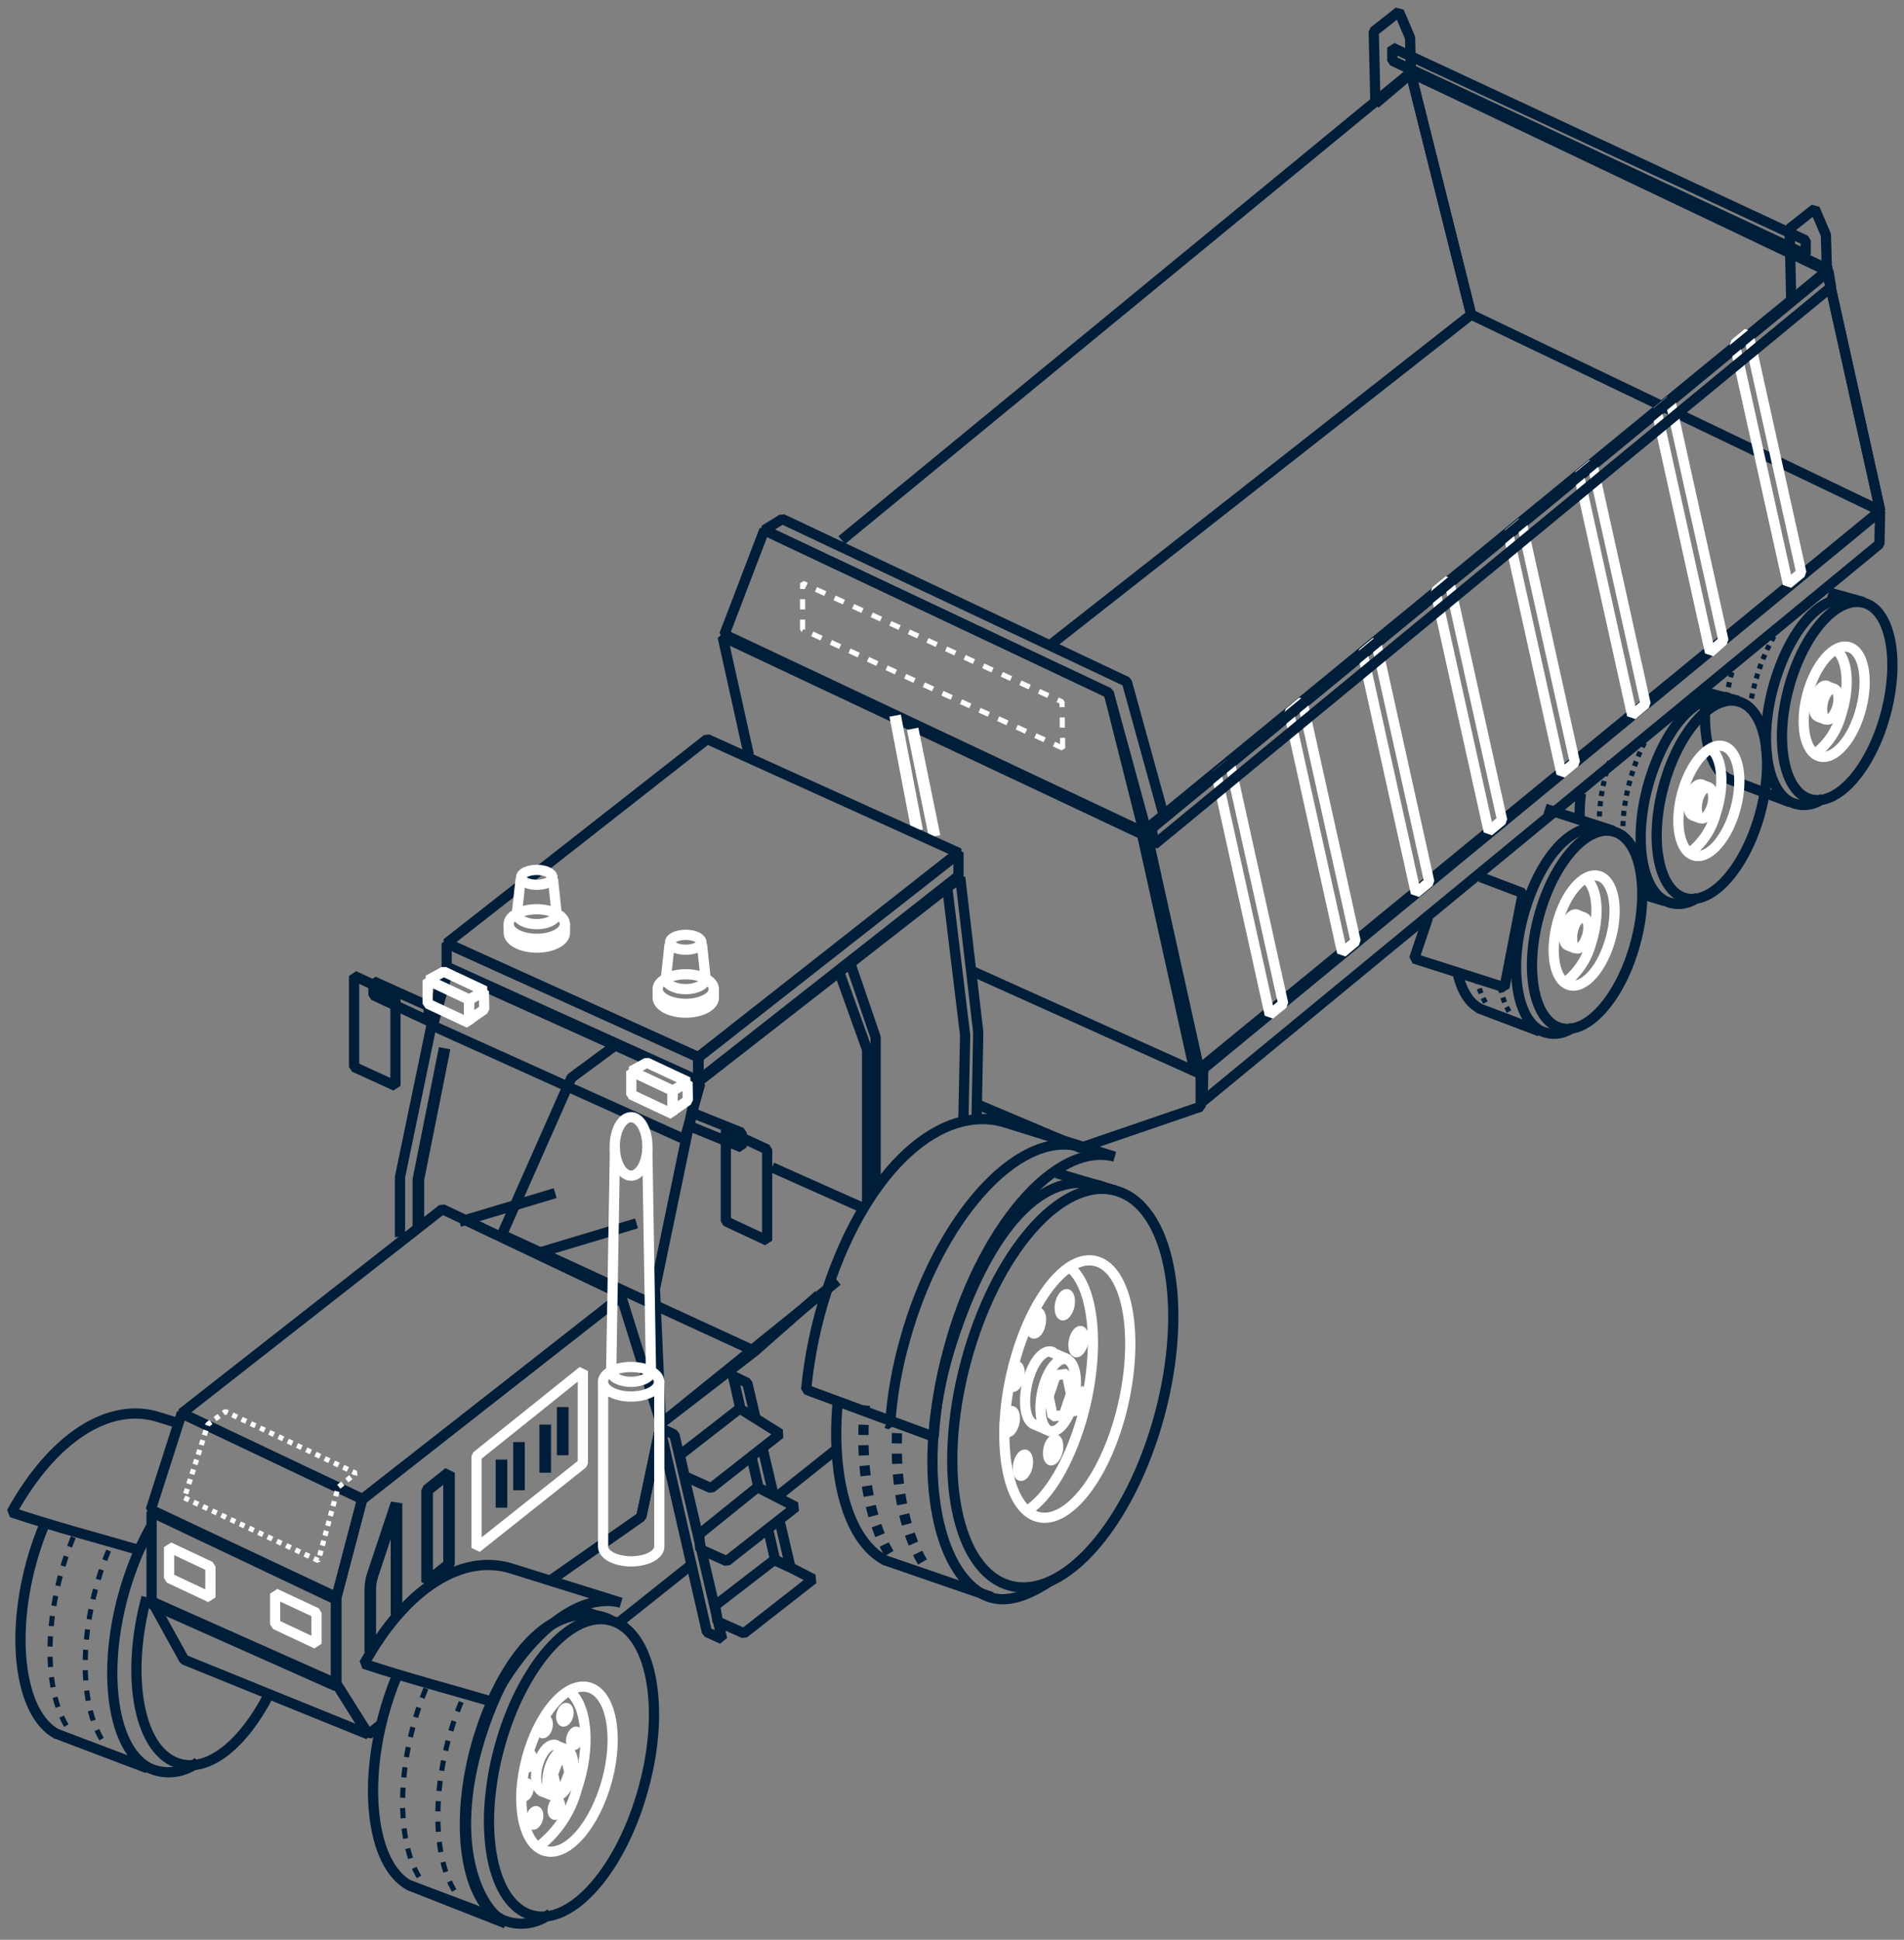 <svg width="164" height="167" viewBox="0 0 164 167" fill="none" xmlns="http://www.w3.org/2000/svg">
<rect x="0" y="0" width="164" height="167" fill="#808080" stroke="none"/>
<path d="M157.272 59.036L158.067 59.342" stroke="white" stroke-width="0.88" stroke-linejoin="bevel"/>
<path d="M156.497 61.667L157.282 61.964" stroke="white" stroke-width="0.88" stroke-linejoin="bevel"/>
<path d="M148.87 67.055L154.162 69.064" stroke="#001E39" stroke-width="0.88" stroke-linejoin="bevel"/>
<path d="M162.421 61.457C163.675 56.768 162.832 52.472 160.507 51.888C158.182 51.304 155.321 54.567 154.067 59.247C152.814 63.926 153.665 68.222 155.981 68.816C158.297 69.409 161.167 66.136 162.421 61.457Z" stroke="#001E39" stroke-width="0.88" stroke-linejoin="bevel"/>
<path d="M157.071 68.701C156.674 69.023 156.193 69.226 155.685 69.285C155.176 69.344 154.662 69.258 154.201 69.036C151.981 67.84 151.445 63.017 153.004 58.261C154.564 53.505 157.358 50.807 159.894 51.687" stroke="#001E39" stroke-width="0.88" stroke-linejoin="bevel"/>
<path d="M148.947 67.103C147.223 66.174 146.509 63.062 147.007 59.5M157.5 51L160.535 51.84" stroke="#001E39" stroke-width="0.88" stroke-linejoin="bevel"/>
<path d="M150.717 61C150.857 59.962 151.102 58.888 151.454 57.821C151.943 56.349 152.577 55.052 153.285 54" stroke="#001E39" stroke-width="0.44" stroke-linejoin="bevel" stroke-dasharray="0.44 0.44"/>
<path d="M149.435 57.036C149.051 58.202 148.794 59.376 148.66 60.5" stroke="#001E39" stroke-width="0.44" stroke-linejoin="bevel" stroke-dasharray="0.44 0.44"/>
<path d="M160.296 61.026C160.985 58.423 160.507 56.041 159.234 55.706C157.961 55.371 156.363 57.208 155.674 59.801C154.985 62.395 155.464 64.787 156.746 65.122C158.028 65.457 159.617 63.629 160.296 61.026Z" stroke="white" stroke-width="0.88" stroke-linejoin="bevel"/>
<path d="M158.115 55.907C159.177 56.701 159.368 59.151 158.574 61.562C158.226 62.874 157.456 64.034 156.383 64.864" stroke="white" stroke-width="0.88" stroke-linejoin="bevel"/>
<path d="M156.545 61.677C156.21 61.486 156.124 60.72 156.364 60.031C156.603 59.342 157.072 58.864 157.426 59.074" stroke="white" stroke-width="0.88" stroke-linejoin="bevel"/>
<path d="M158.277 60.797C158.468 60.069 158.334 59.4 157.971 59.304C157.607 59.208 157.167 59.725 157.014 60.452C156.861 61.179 156.956 61.849 157.31 61.945C157.664 62.041 158.076 61.524 158.277 60.797Z" stroke="white" stroke-width="0.88" stroke-linejoin="bevel"/>
<path d="M146.479 67.514L147.273 67.821" stroke="white" stroke-width="0.88" stroke-linejoin="bevel"/>
<path d="M145.703 70.165L146.488 70.461" stroke="white" stroke-width="0.88" stroke-linejoin="bevel"/>
<path d="M141.501 77L143.369 77.571" stroke="#001E39" stroke-width="0.88" stroke-linejoin="bevel"/>
<path d="M151.627 69.954C152.881 65.275 152.039 60.979 149.713 60.385C147.388 59.792 144.527 63.065 143.273 67.754C142.02 72.442 142.871 76.729 145.187 77.323C147.503 77.916 150.374 74.634 151.627 69.954Z" stroke="#001E39" stroke-width="0.88" stroke-linejoin="bevel"/>
<path d="M146.277 77.217C145.88 77.539 145.399 77.742 144.891 77.801C144.382 77.861 143.868 77.774 143.407 77.552C141.187 76.356 140.651 71.533 142.211 66.777C143.77 62.022 146.564 59.323 149.1 60.203" stroke="#001E39" stroke-width="0.88" stroke-linejoin="bevel"/>
<path d="M146.5 59.5L149.741 60.337M136.062 70.5C136.045 69.808 136.08 69.076 136.171 68.32" stroke="#001E39" stroke-width="0.88" stroke-linejoin="bevel"/>
<path d="M139.785 72C139.731 70.264 140.013 68.278 140.661 66.318C141.004 65.283 141.419 64.336 141.882 63.5" stroke="#001E39" stroke-width="0.44" stroke-linejoin="bevel" stroke-dasharray="0.44 0.44"/>
<path d="M138.642 65.543C137.989 67.501 137.705 69.485 137.757 71.219" stroke="#001E39" stroke-width="0.44" stroke-linejoin="bevel" stroke-dasharray="0.44 0.44"/>
<path d="M149.502 69.562C150.191 66.959 149.713 64.586 148.44 64.242C147.167 63.897 145.569 65.744 144.88 68.347C144.191 70.949 144.67 73.323 145.952 73.657C147.234 73.992 148.823 72.126 149.502 69.562Z" stroke="white" stroke-width="0.88" stroke-linejoin="bevel"/>
<path d="M147.321 64.414C148.383 65.208 148.574 67.648 147.78 70.059C147.434 71.379 146.664 72.549 145.589 73.39" stroke="white" stroke-width="0.88" stroke-linejoin="bevel"/>
<path d="M145.751 70.175C145.416 69.993 145.33 69.218 145.57 68.529C145.809 67.84 146.278 67.361 146.632 67.572" stroke="white" stroke-width="0.88" stroke-linejoin="bevel"/>
<path d="M147.483 69.294C147.674 68.567 147.54 67.897 147.177 67.802C146.813 67.706 146.373 68.222 146.22 68.95C146.067 69.677 146.162 70.356 146.516 70.452C146.871 70.548 147.282 70.031 147.483 69.294Z" stroke="white" stroke-width="0.88" stroke-linejoin="bevel"/>
<path d="M135.732 78.72L136.517 79.016" stroke="white" stroke-width="0.88" stroke-linejoin="bevel"/>
<path d="M134.957 81.361L135.742 81.667" stroke="white" stroke-width="0.88" stroke-linejoin="bevel"/>
<path d="M127.321 86.786L132.623 88.796" stroke="#001E39" stroke-width="0.88" stroke-linejoin="bevel"/>
<path d="M140.88 81.15C142.134 76.471 141.282 72.174 138.966 71.581C136.651 70.988 133.79 74.26 132.536 78.939C131.282 83.619 132.125 87.915 134.45 88.508C136.775 89.102 139.627 85.829 140.88 81.15Z" stroke="#001E39" stroke-width="0.88" stroke-linejoin="bevel"/>
<path d="M135.55 88.394C135.154 88.718 134.673 88.922 134.164 88.981C133.655 89.041 133.14 88.953 132.679 88.729C130.459 87.533 129.923 82.71 131.474 77.954C133.024 73.198 135.828 70.519 138.421 71.38" stroke="#001E39" stroke-width="0.88" stroke-linejoin="bevel"/>
<path d="M127.397 86.786C126.443 86.27 125.799 85.081 125.5 83.514M133.091 69.619L138.986 71.533" stroke="#001E39" stroke-width="0.88" stroke-linejoin="bevel"/>
<path d="M129.982 87.083C129.615 86.479 129.351 85.709 129.195 84.824" stroke="#001E39" stroke-width="0.44" stroke-linejoin="bevel" stroke-dasharray="0.44 0.44"/>
<path d="M127.953 86.308C127.583 85.691 127.318 84.904 127.163 84" stroke="#001E39" stroke-width="0.44" stroke-linejoin="bevel" stroke-dasharray="0.44 0.44"/>
<path d="M138.757 80.719C139.446 78.126 138.967 75.744 137.685 75.409C136.403 75.074 134.814 76.901 134.135 79.504C133.456 82.107 133.924 84.48 135.207 84.815C136.489 85.15 138.068 83.322 138.757 80.719Z" stroke="white" stroke-width="0.88" stroke-linejoin="bevel"/>
<path d="M136.565 75.61C137.627 76.404 137.819 78.844 137.034 81.255C136.677 82.568 135.905 83.729 134.833 84.566" stroke="white" stroke-width="0.88" stroke-linejoin="bevel"/>
<path d="M134.996 81.37C134.661 81.188 134.585 80.413 134.824 79.724C135.063 79.035 135.522 78.557 135.886 78.767" stroke="white" stroke-width="0.88" stroke-linejoin="bevel"/>
<path d="M136.728 80.49C136.919 79.763 136.785 79.093 136.431 78.997C136.077 78.901 135.618 79.418 135.474 80.155C135.331 80.892 135.417 81.552 135.78 81.648C136.144 81.743 136.508 81.227 136.728 80.49Z" stroke="white" stroke-width="0.88" stroke-linejoin="bevel"/>
<path d="M127.5 75.5L131.168 76.892L129.589 85.007L121.81 82.528L123 79" stroke="#001E39" stroke-width="0.88" stroke-linejoin="bevel"/>
<path d="M62.434 54.845L98.557 71.849L157.626 23.258L121.503 6.253" stroke="#001E39" stroke-width="0.88" stroke-linejoin="bevel"/>
<path d="M90.5 55.5L126.718 27.085L121.503 6.253L72.5 46.5" stroke="#001E39" stroke-width="0.88" stroke-linejoin="bevel"/>
<path d="M161.884 46.836L157.5 50.445L122.213 79.5L103.59 94.834L103.638 92.02L161.942 44.022L161.884 46.836Z" stroke="#001E39" stroke-width="0.88" stroke-linejoin="bevel"/>
<path d="M84.001 95L93.055 98.824L103.418 95.274V92.461L83.501 83.5" stroke="#001E39" stroke-width="0.88" stroke-linejoin="bevel"/>
<path d="M98.519 71.648L95.504 59.668L65.831 45.639L62.395 54.625L98.519 71.648Z" stroke="#001E39" stroke-width="0.88" stroke-linejoin="bevel"/>
<path d="M100.27 70.328L97.055 58.692L67.381 44.683L65.831 45.639L95.495 59.639L98.701 71.371L100.27 70.328Z" stroke="#001E39" stroke-width="0.88" stroke-linejoin="bevel"/>
<path d="M121.504 6.253L126.719 27.085L161.952 43.965L157.359 23.305L121.504 6.253Z" stroke="#001E39" stroke-width="0.88" stroke-linejoin="bevel"/>
<path d="M102.949 92.471L98.365 71.821L62.242 54.816L64.501 65" stroke="#001E39" stroke-width="0.88" stroke-linejoin="bevel"/>
<path d="M78.609 62.742L80.5 72" stroke="white" stroke-linejoin="bevel"/>
<path d="M77.103 61.611L79 71.5" stroke="white" stroke-linejoin="bevel"/>
<path d="M91.533 64.404L91.475 60.423L69.132 50.213V54.194L91.533 64.404Z" stroke="white" stroke-width="0.44" stroke-linejoin="bevel" stroke-dasharray="0.88 0.88"/>
<path d="M161.952 43.965L157.368 23.315L98.71 71.399L103.294 92.049L161.952 43.965Z" stroke="#001E39" stroke-width="0.88" stroke-linejoin="bevel"/>
<path d="M110.528 86.413L105.944 65.734L104.786 66.691L109.37 87.351L110.528 86.413Z" stroke="white" stroke-width="0.88" stroke-linejoin="bevel"/>
<path d="M116.767 81.045L112.183 60.395L111.025 61.352L115.609 82.002L116.767 81.045Z" stroke="white" stroke-width="0.88" stroke-linejoin="bevel"/>
<path d="M123.111 75.925L118.527 55.266L117.369 56.223L121.953 76.882L123.111 75.925Z" stroke="white" stroke-width="0.88" stroke-linejoin="bevel"/>
<path d="M129.388 70.615L124.804 49.955L123.646 50.912L128.23 71.572L129.388 70.615Z" stroke="white" stroke-width="0.88" stroke-linejoin="bevel"/>
<path d="M135.655 65.648L131.072 44.989L129.914 45.946L134.498 66.605L135.655 65.648Z" stroke="white" stroke-width="0.88" stroke-linejoin="bevel"/>
<path d="M141.741 60.605L137.158 39.956L136 40.913L140.584 61.572L141.741 60.605Z" stroke="white" stroke-width="0.88" stroke-linejoin="bevel"/>
<path d="M148.449 55.142L143.866 34.482L142.708 35.439L147.292 56.165L148.449 55.142Z" stroke="white" stroke-width="0.88" stroke-linejoin="bevel"/>
<path d="M155.157 49.314L150.574 28.654L149.416 29.611L154 50.271L155.157 49.314Z" stroke="white" stroke-width="0.88" stroke-linejoin="bevel"/>
<path d="M121.532 6.33L121.455 3.249L120.498 1L118.326 2.713L118.47 8.923L121.532 6.33Z" stroke="#001E39" stroke-width="0.88" stroke-linejoin="bevel"/>
<path d="M119.925 4.1L155.531 20.693V21.908L119.925 5.229V4.1Z" stroke="#001E39" stroke-width="0.88" stroke-linejoin="bevel"/>
<path d="M157.722 24.712L99.418 72.71L99.189 71.294L157.483 23.296L157.722 24.712Z" stroke="#001E39" stroke-width="0.88" stroke-linejoin="bevel"/>
<path d="M157.359 23.305L157.273 20.224L156.316 17.976L154.144 19.688L154.287 25.908L157.359 23.305Z" stroke="#001E39" stroke-width="0.88" stroke-linejoin="bevel"/>
<path d="M53.314 139.674L59.5 134.752M72.136 124.699L66.905 128.861M72.136 110.269L56.931 122.555L55.237 130.584L47.5 136" stroke="#001E39" stroke-width="0.88" stroke-linejoin="bevel"/>
<path d="M90.451 116.364L92.088 117.072" stroke="white" stroke-width="0.88" stroke-linejoin="bevel"/>
<path d="M88.853 122.527L90.471 123.235" stroke="white" stroke-width="0.88" stroke-linejoin="bevel"/>
<path d="M99.896 121.751C102.413 112.355 100.719 103.733 96.069 102.499C91.418 101.264 85.715 107.838 83.189 117.273C80.663 126.708 82.376 135.282 87.016 136.516C91.657 137.751 97.38 131.139 99.896 121.751Z" stroke="#001E39" stroke-width="0.88" stroke-linejoin="bevel"/>
<path d="M90.403 136.153C88.432 137.444 86.442 138.2 84.662 137.263C80.25 134.861 78.892 125.062 82.011 115.493C85.131 105.924 89.819 100.307 95.063 102.192" stroke="#001E39" stroke-width="0.88" stroke-linejoin="bevel"/>
<path d="M85.447 137.502L76.222 134.325C72.998 132.592 71.542 127.044 72.172 120.5M91 101L96.097 102.499" stroke="#001E39" stroke-width="0.88" stroke-linejoin="bevel"/>
<path d="M76.586 133.742C74.89 130.937 74.023 126.181 74.496 121" stroke="#001E39" stroke-width="0.88" stroke-linejoin="bevel" stroke-dasharray="0.88 0.88"/>
<path d="M79.457 134.469C77.853 131.8 76.988 127.375 77.308 122.5" stroke="#001E39" stroke-width="0.88" stroke-linejoin="bevel" stroke-dasharray="0.88 0.88"/>
<path d="M96.709 121.043C98.126 114.986 97.14 109.436 94.499 108.604C91.858 107.771 88.566 112.096 87.15 118.173C85.734 124.249 86.748 129.847 89.36 130.584C91.973 131.32 95.284 127.101 96.709 121.043Z" stroke="white" stroke-width="0.88" stroke-linejoin="bevel"/>
<path d="M92.183 109.13C94.374 110.977 94.767 116.671 93.14 122.288C92.04 125.991 90.346 128.785 88.595 129.991" stroke="white" stroke-width="0.88" stroke-linejoin="bevel"/>
<path d="M88.94 122.555C88.251 122.125 88.088 120.421 88.576 118.728C89.064 117.034 90.021 116.01 90.768 116.441" stroke="white" stroke-width="0.88" stroke-linejoin="bevel"/>
<path d="M92.489 120.508C92.891 118.804 92.604 117.254 91.867 117.025C91.13 116.795 90.192 117.981 89.8 119.713C89.408 121.445 89.676 122.967 90.422 123.197C91.168 123.426 92.116 122.192 92.489 120.508Z" stroke="white" stroke-width="0.88" stroke-linejoin="bevel"/>
<path d="M92.107 112.441C92.222 111.943 92.107 111.484 91.925 111.417C91.743 111.35 91.437 111.704 91.322 112.211C91.208 112.718 91.322 113.168 91.504 113.235C91.686 113.302 91.992 112.938 92.107 112.441Z" stroke="white" stroke-width="0.88" stroke-linejoin="bevel"/>
<path d="M93.293 115.618C93.408 115.12 93.293 114.661 93.111 114.594C92.929 114.527 92.623 114.881 92.508 115.388C92.393 115.895 92.508 116.345 92.68 116.412C92.853 116.479 93.168 116.115 93.293 115.618Z" stroke="white" stroke-width="0.88" stroke-linejoin="bevel"/>
<path d="M91.102 124.938C91.217 124.431 91.102 123.981 90.921 123.914C90.739 123.847 90.433 124.201 90.318 124.699C90.203 125.196 90.318 125.656 90.49 125.723C90.662 125.79 90.978 125.436 91.102 124.938Z" stroke="white" stroke-width="0.88" stroke-linejoin="bevel"/>
<path d="M92.968 119.675C93.179 119.8 93.227 120.307 93.083 120.785C92.94 121.264 92.662 121.58 92.471 121.455" stroke="white" stroke-width="0.88" stroke-linejoin="bevel"/>
<path d="M88.499 126.258C88.614 125.761 88.499 125.302 88.317 125.235C88.135 125.168 87.829 125.522 87.714 126.029C87.599 126.536 87.714 126.986 87.896 127.053C88.078 127.12 88.384 126.766 88.499 126.258Z" stroke="white" stroke-width="0.88" stroke-linejoin="bevel"/>
<path d="M87.37 122.507C87.485 122 87.37 121.55 87.188 121.483C87.006 121.416 86.7 121.771 86.585 122.268C86.47 122.766 86.585 123.225 86.767 123.292C86.949 123.359 87.245 123.005 87.37 122.507Z" stroke="white" stroke-width="0.88" stroke-linejoin="bevel"/>
<path d="M89.619 114.01C89.743 113.513 89.619 113.053 89.447 112.986C89.275 112.919 88.959 113.273 88.834 113.781C88.71 114.288 88.834 114.738 89.016 114.805C89.198 114.872 89.523 114.537 89.619 114.01Z" stroke="white" stroke-width="0.88" stroke-linejoin="bevel"/>
<path d="M87.638 117.618C87.839 117.733 87.887 118.23 87.743 118.728C87.6 119.225 87.332 119.503 87.131 119.378" stroke="white" stroke-width="0.88" stroke-linejoin="bevel"/>
<path d="M91.628 121.838L90.671 121.933L90.317 120.22L90.93 118.393L91.887 118.278L92.25 120.01L91.628 121.838Z" stroke="white" stroke-width="0.88" stroke-linejoin="bevel"/>
<path d="M4.78 149.234L12.713 152.238" stroke="#001E39" stroke-width="0.88" stroke-linejoin="bevel"/>
<path d="M12.617 137.502C10.741 144.506 12.004 150.899 15.488 151.855C18.028 152.553 20.965 150.1 23.097 146" stroke="#001E39" stroke-width="0.88" stroke-linejoin="bevel"/>
<path d="M17.057 151.693C16.465 152.166 15.752 152.464 14.999 152.552C14.247 152.64 13.484 152.514 12.799 152.19C9.479 150.401 8.675 143.176 11 136.057C11.567 134.323 12.244 132.771 13.001 131.434" stroke="#001E39" stroke-width="0.88" stroke-linejoin="bevel"/>
<path d="M4.894 149.291C1.584 147.502 0.761 140.306 3.095 133.206C3.348 132.436 3.629 131.7 3.932 131" stroke="#001E39" stroke-width="0.88" stroke-linejoin="bevel"/>
<path d="M8.751 149.722C6.942 146.717 6.837 140.985 8.655 135.368C8.968 134.421 9.321 133.521 9.706 132.679" stroke="#001E39" stroke-width="0.44" stroke-linejoin="bevel" stroke-dasharray="0.88 0.88"/>
<path d="M5.717 148.564C3.909 145.559 3.804 139.828 5.622 134.21C5.888 133.404 6.182 132.634 6.5 131.904" stroke="#001E39" stroke-width="0.44" stroke-linejoin="bevel" stroke-dasharray="0.88 0.88"/>
<path d="M13 131.684C12.645 132.244 12.3 132.832 11.966 133.445C8.636 132.469 4.78 131.464 1 130.201C4.569 123.723 9.44 120.632 13.727 122.019L15.272 122.5" stroke="#001E39" stroke-width="0.88" stroke-linejoin="bevel"/>
<path d="M58.089 123.512L62.204 141.11L60.893 140.516L56.855 122.919L58.089 123.512Z" stroke="#001E39" stroke-width="0.88" stroke-linejoin="bevel"/>
<path d="M65.132 122.324L64.366 119.053L63.132 118.46L63.751 121.16M65.675 124.643L66.652 128.814M67.124 130.83L68.089 134.947L66.778 134.354L66.173 131.717M65.32 128L64.747 125.5" stroke="#001E39" stroke-width="0.88" stroke-linejoin="bevel"/>
<path d="M63.715 121.263L67.198 123.445L61.246 128.115L58.969 127.091L58.558 125.273L63.715 121.263Z" stroke="#001E39" stroke-width="0.88" stroke-linejoin="bevel"/>
<path d="M60.318 133.378L62.596 134.402L68.548 129.732L65.246 128.038L60.223 132.086L60.318 133.378Z" stroke="#001E39" stroke-width="0.88" stroke-linejoin="bevel"/>
<path d="M61.801 139.598L64.079 140.612L70.04 135.952L66.739 134.258L61.601 138.22L61.801 139.598Z" stroke="#001E39" stroke-width="0.88" stroke-linejoin="bevel"/>
<path d="M70.499 111.5L65.017 116.326L56.931 122.555L56.414 110.967L60.117 93.159L82.71 75.552L84.26 88.853L84.116 96.298" stroke="#001E39" stroke-width="0.88" stroke-linejoin="bevel"/>
<path d="M34.453 106.5V101.331L38.156 83.523M43.056 106.69L49.218 92.786L52.999 90" stroke="#001E39" stroke-width="0.88" stroke-linejoin="bevel"/>
<path d="M60.175 91.025V93.044L38.473 83.226V81.207L60.175 91.025Z" stroke="#001E39" stroke-width="0.88" stroke-linejoin="bevel"/>
<path d="M60.309 93.303L58.969 98.088L37.276 88.308L38.606 83.523L60.309 93.303Z" stroke="#001E39" stroke-width="0.88" stroke-linejoin="bevel"/>
<path d="M82.557 73.39V75.409L60.127 93.035V91.016L82.557 73.39Z" stroke="#001E39" stroke-width="0.88" stroke-linejoin="bevel"/>
<path d="M82.615 73.447L60.175 91.025L38.473 81.208L60.912 63.629L82.615 73.447Z" stroke="#001E39" stroke-width="0.88" stroke-linejoin="bevel"/>
<path d="M53.649 111.484L31.248 129.062L15.65 121.675L38.099 104.097L53.649 111.484Z" stroke="#001E39" stroke-width="0.88" stroke-linejoin="bevel"/>
<path d="M69.438 119.618C69.722 116.688 70.332 113.8 71.256 111.005C74.72 100.48 81.14 94.939 86.624 96.652L96.011 99.58C90.891 98.202 84.413 105.886 81.657 116.326C80.998 118.737 80.585 121.209 80.423 123.704L80.117 123.579L69.744 119.752L69.438 119.618Z" stroke="#001E39" stroke-width="0.88" stroke-linejoin="bevel"/>
<path d="M92.925 98.691C87.586 97.323 80.83 104.952 77.955 115.318C77.268 117.712 76.837 120.167 76.668 122.644L76.349 122.52" stroke="#001E39" stroke-width="0.88" stroke-linejoin="bevel"/>
<path d="M56.653 85.236V85.906C56.653 86.604 57.735 87.178 59.065 87.178C60.395 87.178 61.486 86.604 61.486 85.906V85.064" stroke="white" stroke-width="0.88" stroke-miterlimit="10"/>
<path d="M59.066 86.423C60.403 86.423 61.486 85.853 61.486 85.15C61.486 84.447 60.403 83.877 59.066 83.877C57.728 83.877 56.645 84.447 56.645 85.15C56.645 85.853 57.728 86.423 59.066 86.423Z" stroke="white" stroke-width="0.88" stroke-miterlimit="10"/>
<path d="M60.462 81.284L60.778 84.26C60.778 84.748 60.013 85.159 59.065 85.159C58.118 85.159 57.352 84.748 57.352 84.26L57.678 81.274" stroke="white" stroke-width="0.88" stroke-miterlimit="10"/>
<path d="M59.065 81.763C59.81 81.763 60.414 81.475 60.414 81.121C60.414 80.767 59.81 80.48 59.065 80.48C58.32 80.48 57.716 80.767 57.716 81.121C57.716 81.475 58.32 81.763 59.065 81.763Z" stroke="white" stroke-width="0.88" stroke-miterlimit="10"/>
<path d="M43.821 79.648V80.308C43.821 81.007 44.903 81.581 46.242 81.581C47.582 81.581 48.663 81.007 48.663 80.308V79.466" stroke="white" stroke-width="0.88" stroke-miterlimit="10"/>
<path d="M46.233 80.825C47.569 80.825 48.653 80.255 48.653 79.552C48.653 78.849 47.569 78.279 46.233 78.279C44.895 78.279 43.812 78.849 43.812 79.552C43.812 80.255 44.895 80.825 46.233 80.825Z" stroke="white" stroke-width="0.88" stroke-miterlimit="10"/>
<path d="M47.63 75.686L47.946 78.662C47.946 79.16 47.181 79.561 46.233 79.561C45.286 79.561 44.52 79.16 44.52 78.662L44.846 75.677" stroke="white" stroke-width="0.88" stroke-miterlimit="10"/>
<path d="M46.233 76.174C46.978 76.174 47.582 75.887 47.582 75.533C47.582 75.179 46.978 74.892 46.233 74.892C45.488 74.892 44.884 75.179 44.884 75.533C44.884 75.887 45.488 76.174 46.233 76.174Z" stroke="white" stroke-width="0.88" stroke-miterlimit="10"/>
<path d="M73.314 83.15L75.419 89.303V102.46" stroke="#001E39" stroke-width="0.88" stroke-linejoin="bevel"/>
<path d="M72.205 83.462L74.687 90.369V103.526" stroke="#001E39" stroke-width="0.88" stroke-linejoin="bevel"/>
<path d="M81.623 76.681L83.13 89.114L82.975 96.745" stroke="#001E39" stroke-width="0.88" stroke-linejoin="bevel"/>
<path d="M55.237 130.584L56.931 122.555L53.514 111.627L31.2 129.062L28.98 137.502V144.956L31.726 149.32L32.755 148.5" stroke="#001E39" stroke-width="0.88" stroke-linejoin="bevel"/>
<path d="M12.99 129.971L28.98 137.502L31.2 129.062L15.65 121.675L12.99 129.971Z" stroke="#001E39" stroke-width="0.88" stroke-linejoin="bevel"/>
<path d="M28.931 145.164L13.056 138.102V130.179L28.931 137.709V145.164Z" stroke="#001E39" stroke-width="0.88" stroke-linejoin="bevel"/>
<path d="M27.261 138.857V141.518L23.701 139.843V137.192L27.261 138.857Z" stroke="white" stroke-width="0.88" stroke-linejoin="bevel"/>
<path d="M18.122 134.867V137.527L14.562 135.853V133.193L18.122 134.867Z" stroke="white" stroke-width="0.88" stroke-linejoin="bevel"/>
<path d="M31.726 149.32L15.86 142.889L13.104 137.894L28.98 144.956L31.726 149.32Z" stroke="#001E39" stroke-width="0.88" stroke-linejoin="bevel"/>
<path d="M15.88 128.948L27.42 134.354L29.123 128.038L30.654 126.833L19.411 121.522L17.909 122.622L15.88 128.948Z" stroke="white" stroke-width="0.44" stroke-linejoin="bevel" stroke-dasharray="0.44 0.44"/>
<path d="M41.046 133.263V125.368L50.203 118.029V125.99L41.046 133.263Z" stroke="white" stroke-width="0.88" stroke-linejoin="bevel"/>
<path d="M43.195 125.658V129.802" stroke="#001E39" stroke-linejoin="bevel"/>
<path d="M44.702 124.151V128.295" stroke="#001E39" stroke-linejoin="bevel"/>
<path d="M46.963 122.644V126.788" stroke="#001E39" stroke-linejoin="bevel"/>
<path d="M48.47 121.137V125.281" stroke="#001E39" stroke-linejoin="bevel"/>
<path d="M66.5 100.5L74.567 104.096" stroke="#001E39" stroke-width="0.88" stroke-linejoin="bevel"/>
<path d="M43.027 106.202L65.017 116.326" stroke="#001E39" stroke-width="0.88" stroke-linejoin="bevel"/>
<path d="M66.079 98.958V106.805L62.52 105.14V97.312L66.079 98.958Z" stroke="#001E39" stroke-width="0.88" stroke-linejoin="bevel"/>
<path d="M59.591 95.79L63.878 97.513V98.776L59.399 96.948L59.591 95.79Z" stroke="#001E39" stroke-width="0.88" stroke-linejoin="bevel"/>
<path d="M34.061 85.677V93.485L30.501 91.858V84.011L34.061 85.677Z" stroke="#001E39" stroke-width="0.88" stroke-linejoin="bevel"/>
<path d="M32.176 84.49L36.922 86.624V87.897L32.166 85.677L32.176 84.49Z" stroke="#001E39" stroke-width="0.88" stroke-linejoin="bevel"/>
<path d="M39.582 105.187L47.821 102.719" stroke="#001E39" stroke-width="0.88" stroke-linejoin="bevel"/>
<path d="M40.396 86.059V88.069L36.836 86.404V84.385L40.396 86.059Z" stroke="white" stroke-width="0.88" stroke-linejoin="bevel"/>
<path d="M46.587 107.8L54.826 105.322" stroke="#001E39" stroke-width="0.88" stroke-linejoin="bevel"/>
<path d="M41.773 85.312L40.434 86.059L36.874 84.384L38.223 83.647L41.773 85.312Z" stroke="white" stroke-width="0.88" stroke-linejoin="bevel"/>
<path d="M40.405 87.8L41.706 86.901L41.678 85.341L40.395 86.059L40.405 87.8Z" stroke="white" stroke-width="0.88" stroke-linejoin="bevel"/>
<path d="M57.936 93.896V95.906L54.376 94.24V92.221L57.936 93.896Z" stroke="white" stroke-width="0.88" stroke-linejoin="bevel"/>
<path d="M59.275 93.15L57.936 93.896L54.376 92.221L55.716 91.485L59.275 93.15Z" stroke="white" stroke-width="0.88" stroke-linejoin="bevel"/>
<path d="M57.945 95.638L59.246 94.738L59.218 93.169L57.935 93.896L57.945 95.638Z" stroke="white" stroke-width="0.88" stroke-linejoin="bevel"/>
<path d="M51.946 119.053V133.148C51.946 133.856 53.028 134.421 54.367 134.421C55.707 134.421 56.788 133.856 56.788 133.148V118.871" stroke="white" stroke-width="0.88" stroke-miterlimit="10"/>
<path d="M54.358 120.23C55.694 120.23 56.778 119.66 56.778 118.957C56.778 118.254 55.694 117.685 54.358 117.685C53.02 117.685 51.937 118.254 51.937 118.957C51.937 119.66 53.02 120.23 54.358 120.23Z" stroke="white" stroke-width="0.88" stroke-miterlimit="10"/>
<path d="M55.755 98.853L56.07 118.067C56.07 118.565 55.305 118.967 54.357 118.967C53.41 118.967 52.645 118.565 52.645 118.067L52.97 98.843" stroke="white" stroke-width="0.88" stroke-miterlimit="10"/>
<path d="M54.357 101.216C55.134 101.216 55.764 100.09 55.764 98.7C55.764 97.31 55.134 96.183 54.357 96.183C53.58 96.183 52.95 97.31 52.95 98.7C52.95 100.09 53.58 101.216 54.357 101.216Z" stroke="white" stroke-width="0.88" stroke-miterlimit="10"/>
<path d="M31.893 142.234V136.856C31.893 136.426 31.962 135.999 32.098 135.591L34.153 129.425V139" stroke="#001E39" stroke-linejoin="bevel"/>
<path d="M38.675 126.788L36.791 128.295V136.206L38.675 134.699V126.788Z" stroke="#001E39" stroke-linejoin="bevel"/>
<path d="M47.744 150.219L48.921 150.669" stroke="white" stroke-width="0.88" stroke-linejoin="bevel"/>
<path d="M46.558 154.181L47.725 154.64" stroke="white" stroke-width="0.88" stroke-linejoin="bevel"/>
<path d="M35.151 162.257L43.084 165.252" stroke="#001E39" stroke-width="0.88" stroke-linejoin="bevel"/>
<path d="M47.428 164.726C46.836 165.199 46.123 165.497 45.371 165.585C44.618 165.673 43.855 165.548 43.17 165.224C39.85 163.425 39.046 156.21 41.371 149.081C43.697 141.952 47.897 137.923 51.696 139.244" stroke="#001E39" stroke-width="0.88" stroke-linejoin="bevel"/>
<path d="M34.308 144C33.999 144.71 33.714 145.457 33.458 146.239C31.133 153.329 31.946 160.535 35.266 162.324L43.572 165.593C41.186 164.337 38.297 158.434 41.688 148.639C45.277 138.272 50.486 138.391 52.625 139.483L49.499 138.468" stroke="#001E39" stroke-width="0.88" stroke-linejoin="bevel"/>
<path d="M39.123 162.755C37.314 159.75 37.209 154.018 39.027 148.401C39.342 147.448 39.698 146.543 40.087 145.696" stroke="#001E39" stroke-width="0.44" stroke-linejoin="bevel" stroke-dasharray="0.88 0.88"/>
<path d="M55.447 153.865C57.361 146.861 56.06 140.468 52.624 139.512C49.189 138.555 44.864 143.521 42.988 150.535C41.113 157.549 42.376 163.932 45.811 164.889C49.247 165.845 53.572 160.879 55.447 153.865Z" stroke="#001E39" stroke-width="0.88" stroke-linejoin="bevel"/>
<path d="M36.09 161.587C34.281 158.592 34.176 152.851 35.994 147.234C36.25 146.454 36.533 145.708 36.838 145" stroke="#001E39" stroke-width="0.44" stroke-linejoin="bevel" stroke-dasharray="0.88 0.88"/>
<path d="M52.299 153.224C53.332 149.339 52.615 145.77 50.701 145.263C48.787 144.755 46.404 147.502 45.371 151.396C44.337 155.291 45.065 158.86 46.979 159.358C48.892 159.855 51.246 157.119 52.299 153.224Z" stroke="white" stroke-width="0.88" stroke-linejoin="bevel"/>
<path d="M48.998 145.569C50.587 146.755 50.912 150.42 49.687 154.028C49.16 155.995 48.004 157.735 46.395 158.985" stroke="white" stroke-width="0.88" stroke-linejoin="bevel"/>
<path d="M46.644 154.2C46.146 153.922 46.022 152.822 46.385 151.741C46.749 150.659 47.428 149.99 47.974 150.267" stroke="white" stroke-width="0.88" stroke-linejoin="bevel"/>
<path d="M49.237 152.889C49.524 151.789 49.323 150.794 48.788 150.65C48.252 150.506 47.582 151.272 47.285 152.372C46.989 153.473 47.199 154.468 47.745 154.612C48.29 154.755 48.95 153.98 49.237 152.889Z" stroke="white" stroke-width="0.88" stroke-linejoin="bevel"/>
<path d="M48.94 147.703C49.026 147.378 48.94 147.081 48.806 147.043C48.672 147.004 48.462 147.224 48.376 147.55C48.289 147.875 48.376 148.162 48.5 148.21C48.624 148.258 48.854 148.028 48.94 147.703Z" stroke="white" stroke-width="0.88" stroke-linejoin="bevel"/>
<path d="M49.802 149.741C49.879 149.416 49.802 149.119 49.668 149.081C49.534 149.042 49.314 149.272 49.228 149.588C49.142 149.904 49.228 150.21 49.362 150.248C49.496 150.286 49.716 150.066 49.802 149.741Z" stroke="white" stroke-width="0.88" stroke-linejoin="bevel"/>
<path d="M48.213 155.731C48.299 155.406 48.213 155.109 48.079 155.071C47.945 155.033 47.725 155.253 47.639 155.578C47.553 155.903 47.639 156.2 47.773 156.238C47.907 156.277 48.127 156.056 48.213 155.731Z" stroke="white" stroke-width="0.88" stroke-linejoin="bevel"/>
<path d="M49.572 152.353C49.716 152.43 49.754 152.755 49.649 153.061C49.544 153.367 49.343 153.568 49.199 153.492" stroke="white" stroke-width="0.88" stroke-linejoin="bevel"/>
<path d="M46.328 156.583C46.414 156.258 46.328 155.961 46.194 155.923C46.06 155.884 45.84 156.104 45.763 156.43C45.687 156.755 45.763 157.052 45.887 157.09C46.012 157.128 46.242 156.899 46.328 156.583Z" stroke="white" stroke-width="0.88" stroke-linejoin="bevel"/>
<path d="M45.506 154.162C45.592 153.846 45.506 153.55 45.381 153.511C45.257 153.473 45.027 153.693 44.941 154.018C44.855 154.344 44.941 154.631 45.065 154.679C45.19 154.727 45.419 154.487 45.506 154.162Z" stroke="white" stroke-width="0.88" stroke-linejoin="bevel"/>
<path d="M47.151 148.708C47.237 148.382 47.151 148.086 47.026 148.047C46.902 148.009 46.672 148.239 46.586 148.554C46.5 148.87 46.586 149.176 46.72 149.215C46.854 149.253 47.065 149.033 47.151 148.708Z" stroke="white" stroke-width="0.88" stroke-linejoin="bevel"/>
<path d="M45.697 151.023C45.85 151.1 45.878 151.415 45.783 151.741C45.687 152.066 45.477 152.238 45.333 152.162" stroke="white" stroke-width="0.88" stroke-linejoin="bevel"/>
<path d="M48.596 153.77L47.888 153.827L47.63 152.727L48.08 151.55L48.778 151.483L49.046 152.593L48.596 153.77Z" stroke="white" stroke-width="0.88" stroke-linejoin="bevel"/>
<path d="M31.362 143.244C34.941 136.765 39.812 133.675 44.099 135.052L53.486 137.981C49.85 137.024 45.544 140.593 42.338 146.487C39.008 145.502 35.152 144.497 31.362 143.244Z" stroke="#001E39" stroke-width="0.88" stroke-linejoin="bevel"/>
<path d="M36.037 105.69V101.546L38.298 90.244" stroke="#001E39" stroke-linejoin="bevel"/>
</svg>
